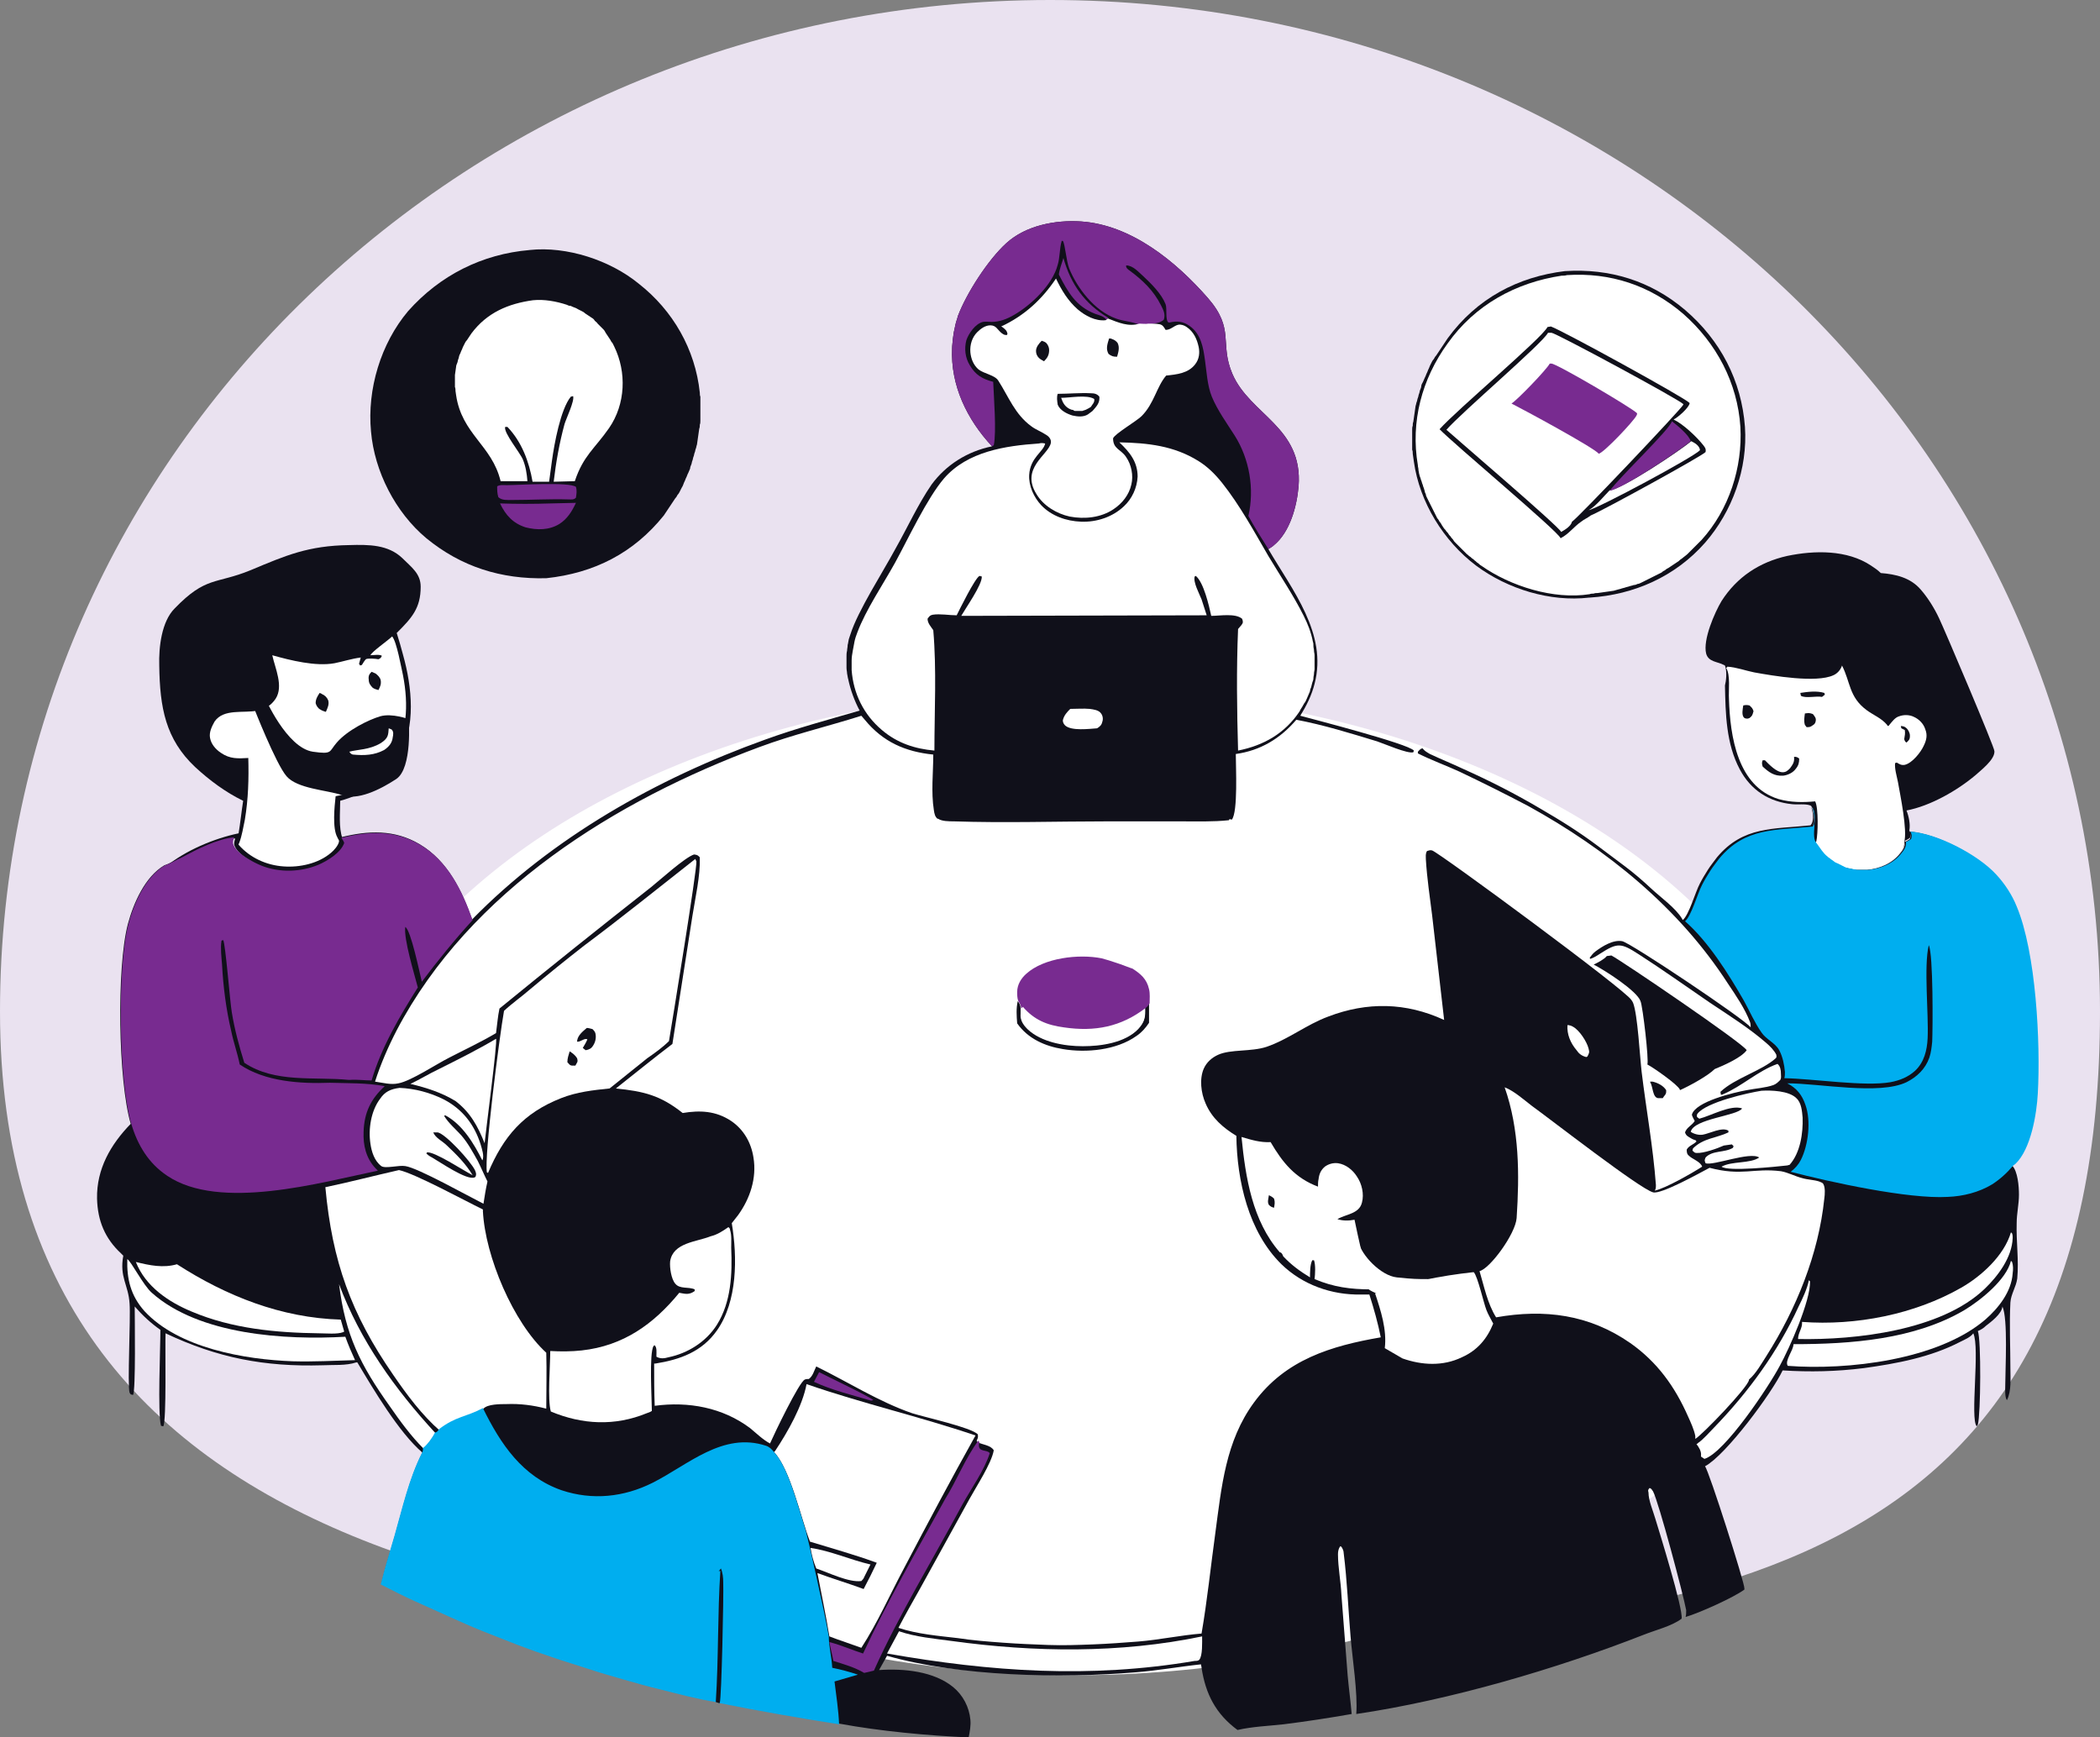 <?xml version="1.0" encoding="UTF-8" standalone="no"?>
<!-- Generator: Adobe Illustrator 22.0.1, SVG Export Plug-In . SVG Version: 6.00 Build 0)  -->

<svg
   version="1.1"
   id="Layer_1"
   x="0px"
   y="0px"
   viewBox="0 0 367.9 304.4"
   xml:space="preserve"
   width="367.9"
   height="304.4"
   xmlns="http://www.w3.org/2000/svg"
   xmlns:svg="http://www.w3.org/2000/svg"><rect x="0" y="0" width="367.9" height="304.4" fill="#808080" stroke="none"/><defs
   id="defs746" />
<style
   type="text/css"
   id="style1">
	.st0{fill:#EAE2F0;}
	.st1{fill:#E1F4FD;}
	.st2{fill:#FFFFFF;}
	.st3{font-family:'Gantari-Bold';}
	.st4{font-size:30px;}
	.st5{fill:none;}
	.st6{font-family:'Gantari-Regular';}
	.st7{font-size:14px;}
	.st8{font-family:'Gantari-SemiBold';}
	.st9{fill:#782B90;}
	.st10{font-size:24px;}
	.st11{font-size:16px;}
	.st12{font-family:'Gantari-Medium';}
	.st13{font-family:'AlbertSans-MediumItalic';}
	.st14{font-size:16.894px;}
	.st15{fill:url(#SVGID_1_);}
	.st16{fill:url(#SVGID_2_);}
	.st17{fill:url(#SVGID_3_);}
	.st18{fill:url(#SVGID_4_);}
	.st19{fill:#231F20;}
	.st20{font-family:'Gantari-BoldItalic';}
	.st21{fill:#10101A;}
	.st22{fill:#00AEEF;}
	.st23{font-size:11.419px;}
	.st24{clip-path:url(#SVGID_6_);fill:#FFFFFF;}
	.st25{clip-path:url(#SVGID_6_);}
	.st26{fill:#020202;}
	.st27{fill:#EAEBF6;}
	.st28{clip-path:url(#SVGID_8_);}
	.st29{fill:#23A9E1;}
	.st30{font-size:18px;}
	.st31{fill:#BCBEC0;}
	.st32{font-size:12px;}
	.st33{font-size:13px;}
	.st34{fill:#FFFFFF;stroke:#000000;stroke-width:0.715;stroke-miterlimit:10;}
	.st35{fill:#FFFFFF;stroke:#000000;stroke-width:0.696;stroke-miterlimit:10;}
	.st36{fill:#010101;}
	.st37{fill:#FFFFFF;stroke:#000000;stroke-width:0.931;stroke-miterlimit:10;}
	.st38{fill-rule:evenodd;clip-rule:evenodd;fill:#FFFFFF;stroke:#000000;stroke-miterlimit:10;}
	.st39{fill-rule:evenodd;clip-rule:evenodd;fill:#782B90;}
	.st40{fill:#FFFFFF;stroke:#000000;stroke-width:0.71;stroke-miterlimit:10;}
	.st41{fill:#FFFFFF;stroke:#000000;stroke-miterlimit:10;}
	.st42{fill:#FFFFFF;stroke:#000000;stroke-width:0.696;stroke-miterlimit:10;}
	.st43{fill:none;stroke:#000000;stroke-miterlimit:10;}
	.st44{fill:#FFFFFF;stroke:#000000;stroke-width:1.263;stroke-miterlimit:10;}
	.st45{fill:#FFFFFF;stroke:#000000;stroke-linecap:round;stroke-linejoin:round;stroke-miterlimit:10;}
	.st46{fill:none;stroke:#782B90;stroke-width:2;stroke-miterlimit:10;}
	.st47{fill:#FFFFFF;stroke:#000000;stroke-linejoin:round;stroke-miterlimit:10;}
	.st48{fill:#F7F6FB;}
	.st49{fill:#FFFFFF;stroke:#000000;stroke-width:0.224;stroke-miterlimit:10;}
	.st50{fill:#FFFFFF;stroke:#000000;stroke-width:0.447;stroke-miterlimit:10;}
</style>


















<g
   id="g747"
   transform="translate(-157,-460.6)"><path
     class="st0"
     d="m 524.9,637.8 c 0,97.9 -66.7,110.4 -168.3,110.4 C 255,748.2 157,735.6 157,637.8 157,540 239.4,460.6 341,460.6 c 101.6,0 183.9,79.3 183.9,177.2 z"
     id="path1" /><ellipse
     class="st2"
     cx="345.3"
     cy="667.8"
     rx="131.4"
     ry="86.3"
     id="ellipse1" /><g
     id="g160">
	<g
   id="g159">
		<path
   class="st21"
   d="m 446.1,650.1 c 0.2,0 0.2,0 0.4,0 0.9,0.2 1.9,0.7 2.4,1.5 0,0.6 0,0.6 -0.4,1.1 l -0.2,0.3 c -0.2,0 -0.5,0 -0.8,0 -1,-0.1 -0.9,-2 -1.4,-2.8 z"
   id="path92" />
		<path
   class="st21"
   d="m 335.3,636 c 0.3,0.4 0.5,0.7 0.5,1.3 0,0.3 0,0.6 0,0.8 0,1.1 0.5,1.9 1.2,2.7 2.4,2.3 6.5,3 9.7,3 3.2,0 7.4,-0.6 9.7,-3 1.2,-1.2 1.3,-2.1 1.2,-3.7 0.3,-0.2 0.5,-0.6 0.7,-0.8 v 3.5 c -0.6,0.9 -1.3,1.7 -2.2,2.3 -3.5,2.5 -8.8,3 -12.9,2.3 -3.1,-0.5 -6.1,-1.8 -8,-4.5 -0.1,-1.3 -0.2,-2.6 0.1,-3.9 z"
   id="path93" />
		<path
   class="st2"
   d="m 335.8,637.3 0.3,-0.3 c 2,2.3 4.2,3.2 7.2,3.6 5.4,0.8 10,-0.1 14.3,-3.4 0,1.6 -0.1,2.5 -1.2,3.7 -2.3,2.4 -6.5,3 -9.7,3 -3.2,0 -7.3,-0.7 -9.7,-3 -0.8,-0.8 -1.3,-1.6 -1.2,-2.7 0,-0.3 0,-0.6 0,-0.9 z"
   id="path94" />
		<path
   class="st21"
   d="m 438.5,628.1 0.8,-0.1 c 1.9,1 23.1,15.4 23.7,16.6 -0.9,1.3 -4.1,2.7 -5.6,3.3 -1.2,1.2 -4.5,3 -6.1,3.7 0,0 0,-0.1 0,-0.1 -0.4,-0.9 -4.7,-3.9 -5.7,-4.4 0.3,-0.7 -0.8,-10.2 -1.2,-11.1 -0.6,-1.8 -6.4,-5.5 -8.2,-6.4 0.8,-0.4 1.8,-0.9 2.3,-1.5 z"
   id="path95" />
		<path
   class="st9"
   d="m 355.4,630.3 c 1.4,0.9 2.5,1.8 2.9,3.6 0.2,0.8 0.1,1.7 0.1,2.5 -0.2,0.3 -0.4,0.6 -0.7,0.8 -4.3,3.3 -8.9,4.2 -14.3,3.4 -3,-0.4 -5.2,-1.3 -7.2,-3.6 l -0.3,0.3 c 0,-0.5 -0.2,-0.8 -0.5,-1.3 -0.2,-0.5 -0.2,-1.1 -0.2,-1.6 0,-1.3 0.7,-2.4 1.6,-3.2 3.1,-2.8 9.2,-3.5 13.2,-2.7 0.8,0.2 1.7,0.5 2.6,0.8 0.4,0.1 2.7,1 2.8,1 z"
   id="path96" />
		<path
   class="st21"
   d="m 459.2,577.2 c -0.1,0 -0.1,-0.1 -0.2,-0.1 -1.1,-0.6 -2.7,-0.5 -3.1,-2 -0.6,-2.4 1.5,-7.2 2.7,-9.2 2.7,-4.2 6.6,-6.8 11.5,-7.9 4.8,-1 10.5,-1.1 14.7,1.7 0.6,0.4 1.2,0.8 1.7,1.3 2.6,0.2 5.2,0.8 7,2.9 1.3,1.5 2.4,3.3 3.2,5 1,2.1 9.8,22.8 9.7,23.3 0,0.1 0,0.1 0,0.2 -0.1,1.4 -2.3,3.1 -3.3,4 -3.2,2.7 -7.9,5.4 -12.1,6.2 0.4,1 0.7,2.4 0.5,3.5 0.2,0.6 0.3,0.7 0.1,1.3 -0.3,0.2 -0.6,0.4 -0.9,0.5 0.1,0.8 -0.3,1.4 -0.8,2 -1.4,1.7 -3.7,2.7 -5.8,2.9 -0.2,0 -0.3,0 -0.5,0 -0.2,0 -0.3,0 -0.5,0 -0.2,0 -0.3,0 -0.5,0 -0.2,0 -0.3,0 -0.5,0 -0.2,0 -0.3,0 -0.5,-0.1 -0.2,0 -0.3,-0.1 -0.5,-0.1 -0.2,0 -0.3,-0.1 -0.5,-0.1 -0.1,0 -0.3,-0.1 -0.4,-0.1 -0.1,0 -0.3,-0.1 -0.4,-0.2 -0.1,-0.1 -0.3,-0.1 -0.4,-0.2 -0.1,-0.1 -0.3,-0.1 -0.4,-0.2 -0.1,-0.1 -0.3,-0.1 -0.4,-0.2 -0.1,-0.1 -0.3,-0.2 -0.4,-0.2 -0.1,-0.1 -0.3,-0.2 -0.4,-0.3 -0.1,-0.1 -0.3,-0.2 -0.4,-0.3 -0.1,-0.1 -0.2,-0.2 -0.4,-0.3 -0.8,-0.7 -1.4,-1.5 -1.9,-2.3 -1.2,-1.1 0.4,-4.7 -0.8,-6.4 -0.1,0 -0.1,-0.1 -0.2,-0.1 -0.8,-0.3 -2.2,-0.1 -3.1,-0.2 -4.1,-0.4 -7.3,-2.5 -9.2,-6.1 -2.4,-4.5 -2.5,-9.7 -2.6,-14.7 0.2,-0.8 0.4,-2.4 0,-3.5 z"
   id="path97" />
		<path
   class="st2"
   d="m 459.6,577.4 c 1.6,0.1 3.2,0.7 4.7,1 3.3,0.6 10.9,1.9 13.9,0.5 0.7,-0.3 1.3,-1 1.5,-1.7 1.5,2.9 1.2,5.5 4.3,7.8 1.2,0.9 2.6,1.4 3.6,2.6 0,0.1 0.1,0.1 0.1,0.2 0.2,-0.1 0.2,0 0.3,-0.2 0.5,-0.6 1,-1.3 1.7,-1.5 0.8,-0.3 1.8,-0.3 2.6,0.1 0.9,0.4 1.7,1.2 2,2.2 0.4,1 0.2,1.9 -0.3,2.9 -0.5,1.1 -2,3 -3.3,3.3 -0.6,0.1 -0.9,-0.1 -1.4,-0.4 l -0.3,0.1 c -0.1,1 0.3,2.3 0.5,3.3 0.4,2.3 1.7,8.5 1.1,10.5 0.1,0.8 -0.3,1.4 -0.8,2 -1.4,1.7 -3.7,2.7 -5.8,2.9 -0.2,0 -0.3,0 -0.5,0 -0.2,0 -0.3,0 -0.5,0 -0.2,0 -0.3,0 -0.5,0 -0.2,0 -0.3,0 -0.5,0 -0.2,0 -0.3,0 -0.5,-0.1 -0.2,0 -0.3,-0.1 -0.5,-0.1 -0.2,0 -0.3,-0.1 -0.5,-0.1 -0.1,0 -0.3,-0.1 -0.4,-0.1 -0.1,0 -0.3,-0.1 -0.4,-0.2 -0.1,-0.1 -0.3,-0.1 -0.4,-0.2 -0.1,-0.1 -0.3,-0.1 -0.4,-0.2 -0.1,-0.1 -0.3,-0.1 -0.4,-0.2 -0.1,-0.1 -0.3,-0.2 -0.4,-0.2 -0.1,-0.1 -0.3,-0.2 -0.4,-0.3 -0.1,-0.1 -0.3,-0.2 -0.4,-0.3 -0.1,-0.1 -0.2,-0.2 -0.4,-0.3 -0.8,-0.7 -1.4,-1.5 -1.9,-2.3 0.1,-0.1 0.1,-0.3 0.2,-0.4 0.3,-1.2 0.4,-5.9 -0.2,-7 -2.1,0.2 -4.3,0.2 -6.4,-0.4 -7.2,-2.2 -8.5,-11 -8.7,-17.5 -0.1,-1.6 0.3,-4.2 -0.5,-5.5 0.3,-0.1 0.2,-0.2 0.2,-0.2 z"
   id="path98" />
		<path
   class="st21"
   d="m 490,587.8 c 0.3,0 0.7,0.1 0.9,0.3 0.4,0.3 0.7,0.9 0.7,1.4 0,0.7 -0.2,0.8 -0.6,1.2 -0.3,-0.2 -0.3,-0.3 -0.4,-0.6 0.1,-0.6 0.2,-1 0.1,-1.6 l -0.6,-0.3 z"
   id="path99" />
		<path
   class="st21"
   d="m 472.4,582 c 1.3,-0.2 2.9,-0.4 4.2,0 l 0.1,0.3 -0.5,0.4 c -1,-0.2 -2.9,0.3 -3.7,-0.2 z"
   id="path100" />
		<path
   class="st21"
   d="m 462.4,584.2 c 0.4,-0.1 0.7,-0.1 1.1,0 0.4,0.4 0.5,0.4 0.7,1 -0.2,0.7 -0.2,0.8 -0.7,1.2 l -0.3,0.1 c -0.3,0 -0.5,0 -0.7,-0.2 -0.4,-0.5 -0.2,-1.4 -0.1,-2.1 z"
   id="path101" />
		<path
   class="st21"
   d="m 473.2,585.6 c 0.7,-0.1 0.8,-0.1 1.4,0.1 0.3,0.4 0.6,0.7 0.5,1.2 -0.1,0.6 -0.4,0.7 -0.9,1 -0.2,0.1 -0.4,0.1 -0.7,0.1 l -0.3,-0.4 c -0.2,-0.7 -0.1,-1.2 0,-2 z"
   id="path102" />
		<path
   class="st21"
   d="m 471.3,593.2 c 0.4,0 0.5,0 0.9,0.3 0,0.7 -0.1,1.2 -0.6,1.8 -0.5,0.7 -1.4,1.1 -2.2,1.2 -1.6,0.1 -2.5,-0.6 -3.6,-1.6 -0.1,-0.4 -0.2,-0.6 0,-1.1 h 0.4 c 0.7,0.7 2,2.1 3.1,2.1 0.6,0 0.9,-0.3 1.3,-0.7 0.5,-0.7 0.8,-1.1 0.7,-2 z"
   id="path103" />
		<path
   class="st21"
   d="m 199.6,600.9 c -3.1,-1.5 -5.9,-3.6 -8.4,-5.9 -5.2,-4.9 -6.2,-10.4 -6.3,-17.8 -0.1,-3.2 0.4,-7.7 2.7,-10 5.5,-5.7 7.2,-4.2 13.3,-6.7 6.2,-2.6 10.1,-4.3 17.3,-4.4 3.4,-0.1 6.8,-0.1 9.3,2.3 1.6,1.6 3.2,2.7 3.2,5 0,3.8 -1.6,5.5 -4.2,8.1 0.4,1.3 0.8,2.6 1.1,3.8 1.6,5.7 2.3,12.6 -0.7,17.9 -2.3,4.1 -5.9,6.5 -10.3,7.7 0,2 -0.3,4.7 0.4,6.6 0.3,0.4 0.4,0.5 0.5,1 -0.7,1.7 -2.9,3.1 -4.5,3.8 -3.1,1.4 -6.7,1.4 -9.9,0.2 -1.5,-0.6 -4.4,-2.1 -5,-3.7 -0.2,-0.4 0,-0.9 0.1,-1.3 -3,0.3 -6.4,2.1 -9.1,3.5 -0.9,0.5 -2,1.2 -3,1.4 3.4,-2.8 8.4,-4.9 12.7,-5.8 0.3,-1.8 0.5,-3.8 0.8,-5.7 z"
   id="path104" />
		<path
   class="st2"
   d="m 225.7,572.1 c 0.8,0.9 1.6,5.5 1.9,6.8 1,5.1 0.8,10.6 -2.2,15 -2.2,3.3 -5.6,5.5 -9.6,6.2 -0.2,1.8 -0.6,5.6 0.3,7.2 0.1,0.3 0.3,0.4 0.3,0.7 -0.1,0.7 -0.9,1.6 -1.4,2 -2.2,1.9 -5.5,2.6 -8.3,2.4 -3,-0.2 -5.9,-1.5 -7.9,-3.8 0,0 0,-0.1 0,-0.1 l 0.1,-0.2 c 0.5,-1.3 0.7,-2.7 1,-4.1 0.6,-3.6 0.7,-7.2 0.6,-10.8 -1.8,0.1 -3.2,0.2 -4.8,-0.9 -0.9,-0.6 -1.7,-1.5 -1.9,-2.6 -0.2,-1 0.3,-2 0.8,-2.9 1.6,-2.3 5.1,-1.4 7.5,-1.9 1.4,-0.3 2.4,-0.9 3.2,-2.1 1.4,-2.2 -0.1,-5.3 -0.6,-7.6 3.2,0.9 7.6,2 10.9,1.4 1.5,-0.3 3,-0.8 4.6,-1 -0.1,0.4 -0.2,0.7 -0.3,1.1 l 0.2,0.3 0.3,-0.1 c 0.2,-0.3 0.4,-0.7 0.7,-1 0.3,-0.2 1.7,-0.1 2.2,0 0.4,-0.2 0.4,-0.2 0.6,-0.6 -0.4,-0.3 -1.5,-0.1 -2,-0.1 0.2,-0.6 3.1,-2.6 3.8,-3.3 z"
   id="path105" />
		<path
   class="st21"
   d="m 222.1,578.3 c 0.2,0.1 0.5,0.2 0.7,0.3 0.4,0.3 0.8,0.7 0.9,1.2 0.1,0.7 -0.1,1.1 -0.4,1.7 -0.4,-0.1 -0.7,-0.2 -1,-0.4 -0.4,-0.4 -0.7,-0.8 -0.7,-1.4 -0.1,-0.7 0.1,-1 0.5,-1.4 z"
   id="path106" />
		<path
   class="st21"
   d="m 213,582 c 0.2,0.1 0.3,0.1 0.4,0.2 0.5,0.2 0.9,0.6 1.1,1.1 0.2,0.7 -0.1,1.3 -0.4,2 H 214 c -0.3,-0.1 -0.6,-0.2 -0.9,-0.4 -0.4,-0.2 -0.7,-0.7 -0.8,-1.1 0,-0.7 0.3,-1.2 0.7,-1.8 z"
   id="path107" />
		<path
   class="st21"
   d="m 228.6,586.6 c 0,0 0.7,8.6 -2.2,10.5 -2.9,1.9 -6.8,3.8 -9.5,2.8 -2.7,-0.9 -7.8,-1.1 -9.7,-3.3 -1.9,-2.2 -5.8,-12.2 -5.8,-12.2 l 2,-1.6 c 0,0 3.8,8.8 8.4,9.5 3.5,0.5 2.8,0 4.2,-1.6 1.9,-2.2 5.6,-4 7.6,-4.6 2.1,-0.6 5,0.5 5,0.5 z"
   id="path108" />
		<path
   class="st2"
   d="m 225.1,588.2 0.5,0.2 c 0.4,0.4 0.3,0.9 0.2,1.4 -0.1,0.9 -0.6,1.6 -1.5,2.2 -1.7,0.9 -3.4,1 -5.5,0.8 -0.3,-0.1 -0.4,-0.2 -0.6,-0.5 1.4,-0.4 3.5,-0.3 5.5,-1.5 1.4,-0.9 1.3,-1.5 1.4,-2.6 z"
   id="path109" />
		<path
   class="st21"
   d="m 249.8,504.4 c 6.5,-0.7 14.1,1.8 19.1,5.9 6,4.7 9.9,11.5 10.7,19.1 0,0.2 0,0.5 0.1,0.7 0,0.2 0,0.5 0,0.7 0,0.2 0,0.5 0,0.7 0,0.2 0,0.5 0,0.7 0,0.2 0,0.5 0,0.7 0,0.2 0,0.5 0,0.7 0,0.2 0,0.5 0,0.7 0,0.2 0,0.5 -0.1,0.7 0,0.2 0,0.5 -0.1,0.7 0,0.2 -0.1,0.5 -0.1,0.7 0,0.2 -0.1,0.5 -0.1,0.7 0,0.2 -0.1,0.5 -0.1,0.7 0,0.2 -0.1,0.5 -0.1,0.7 -0.1,0.2 -0.1,0.5 -0.2,0.7 -0.1,0.2 -0.1,0.5 -0.2,0.7 -0.1,0.2 -0.1,0.5 -0.2,0.7 -0.1,0.2 -0.1,0.5 -0.2,0.7 -0.1,0.2 -0.1,0.5 -0.2,0.7 -0.1,0.2 -0.2,0.5 -0.2,0.7 -0.1,0.2 -0.2,0.5 -0.3,0.7 -0.1,0.2 -0.2,0.4 -0.3,0.7 -0.1,0.2 -0.2,0.4 -0.3,0.7 -0.1,0.2 -0.2,0.4 -0.3,0.7 -0.1,0.3 -0.2,0.4 -0.3,0.6 -0.1,0.2 -0.2,0.4 -0.3,0.6 -0.1,0.2 -0.2,0.4 -0.4,0.6 -0.1,0.2 -0.2,0.4 -0.4,0.6 -0.1,0.2 -0.3,0.4 -0.4,0.6 -0.1,0.2 -0.3,0.4 -0.4,0.6 -0.1,0.2 -0.3,0.4 -0.4,0.6 -0.1,0.2 -0.3,0.4 -0.4,0.6 -0.1,0.2 -0.3,0.4 -0.4,0.6 -5.3,6.6 -12.2,10.1 -20.6,11 -7.9,0.2 -14.9,-2 -21,-7 -5.4,-4.5 -9.1,-11.7 -9.7,-18.7 -0.7,-7.4 1.7,-15.4 6.5,-21.1 5.6,-6.3 13,-10 21.3,-10.7 z"
   id="path110" />
		<path
   class="st9"
   d="m 245.8,545.6 c 1.9,0 10.9,-0.6 12.1,0.3 0.2,0.7 0.1,1.2 0,1.9 -0.4,0.4 -0.8,0.3 -1.3,0.3 -3.3,-0.1 -6.6,0.1 -9.9,0.1 -0.7,0 -1.8,0.1 -2.4,-0.5 -0.2,-0.7 -0.2,-1.2 -0.2,-1.9 0.5,-0.3 1.1,-0.2 1.7,-0.2 z"
   id="path111" />
		<path
   class="st9"
   d="m 253.5,548.8 4.4,-0.1 c -0.7,1.5 -1.5,2.8 -2.9,3.7 -1.8,1.1 -3.9,1.1 -5.9,0.6 -2.2,-0.7 -3.5,-2.1 -4.5,-4.2 2.9,0.1 5.9,0.1 8.9,0 z"
   id="path112" />
		<path
   class="st2"
   d="m 250.4,513.2 c 1.9,-0.2 4.1,0.2 5.9,0.8 0.2,0.1 0.4,0.2 0.7,0.2 0.2,0.1 0.4,0.2 0.7,0.3 0.3,0.1 0.4,0.2 0.6,0.3 0.2,0.1 0.4,0.2 0.6,0.3 0.2,0.1 0.4,0.2 0.6,0.4 0.2,0.1 0.4,0.3 0.6,0.4 0.2,0.1 0.4,0.3 0.6,0.4 0.2,0.1 0.4,0.3 0.5,0.5 0.2,0.2 0.4,0.3 0.5,0.5 0.2,0.2 0.3,0.3 0.5,0.5 0.2,0.2 0.3,0.3 0.5,0.5 0.2,0.2 0.3,0.4 0.4,0.6 0.1,0.2 0.3,0.4 0.4,0.6 0.1,0.2 0.3,0.4 0.4,0.6 0.1,0.2 0.2,0.4 0.4,0.6 0.1,0.2 0.2,0.4 0.3,0.6 2.2,4.5 2,10.1 -0.9,14.3 -2.5,3.6 -4.5,4.8 -6,9.3 L 254,545 c 0.4,-3.4 1,-6.8 1.9,-10.1 0.3,-1 1.8,-4.1 1.5,-4.9 l -0.4,0.1 c -1.8,2.2 -2.9,8.3 -3.3,11.2 l -0.5,3.7 h -2.9 c -0.6,-3.5 -1.9,-7 -4.4,-9.6 h -0.4 c -0.3,1 2.6,4.5 3.1,5.7 0.5,1.2 0.7,2.5 0.8,3.8 h -4.7 c -1.5,-6.3 -6.8,-8.2 -7.8,-15.1 0,-0.2 -0.1,-0.5 -0.1,-0.7 0,-0.2 0,-0.5 -0.1,-0.7 0,-0.2 0,-0.5 0,-0.7 0,-0.2 0,-0.5 0,-0.7 0,-0.2 0,-0.5 0,-0.7 0,-0.2 0.1,-0.5 0.1,-0.7 0,-0.2 0.1,-0.5 0.1,-0.7 0,-0.2 0.1,-0.5 0.2,-0.7 0.1,-0.2 0.1,-0.5 0.2,-0.7 0.1,-0.2 0.1,-0.5 0.2,-0.7 0.1,-0.2 0.2,-0.4 0.3,-0.7 0.1,-0.2 0.2,-0.4 0.3,-0.7 0.1,-0.2 0.2,-0.4 0.3,-0.6 0.1,-0.2 0.2,-0.4 0.4,-0.6 0.1,-0.2 0.3,-0.4 0.4,-0.6 0.1,-0.2 0.3,-0.4 0.4,-0.6 2.7,-3.6 6.4,-5.2 10.8,-5.8 z"
   id="path113" />
		<path
   class="st21"
   d="m 431.2,508.1 c 7.8,-0.5 15,1.7 21,6.8 6.2,5.3 9.9,12.4 10.5,20.5 0.5,7.3 -2.2,14.8 -7,20.3 -5.2,5.9 -12.4,9.1 -20.2,9.6 0,0 -0.1,0 -0.1,0 -6.8,0.8 -14.3,-1.5 -19.8,-5.6 -5.7,-4.3 -9.9,-11.1 -10.9,-18.2 0,-0.2 -0.1,-0.5 -0.1,-0.7 0,-0.2 -0.1,-0.5 -0.1,-0.7 0,-0.2 0,-0.5 -0.1,-0.7 0,-0.2 0,-0.5 0,-0.7 0,-0.2 0,-0.5 0,-0.7 0,-0.2 0,-0.5 0,-0.7 0,-0.2 0,-0.5 0,-0.7 0,-0.2 0,-0.5 0,-0.7 0,-0.2 0,-0.5 0.1,-0.7 0,-0.2 0,-0.5 0.1,-0.7 0,-0.2 0.1,-0.5 0.1,-0.7 0,-0.2 0.1,-0.5 0.1,-0.7 0,-0.2 0.1,-0.5 0.1,-0.7 0,-0.2 0.1,-0.5 0.1,-0.7 0.1,-0.2 0.1,-0.5 0.2,-0.7 0.1,-0.2 0.1,-0.5 0.2,-0.7 0.1,-0.2 0.1,-0.5 0.2,-0.7 0.1,-0.2 0.1,-0.5 0.2,-0.7 0.1,-0.2 0.2,-0.5 0.2,-0.7 0,-0.2 0.2,-0.5 0.3,-0.7 0.1,-0.2 0.2,-0.5 0.3,-0.7 0.1,-0.2 0.2,-0.4 0.3,-0.7 0.1,-0.2 0.2,-0.4 0.3,-0.7 0.1,-0.2 0.2,-0.4 0.3,-0.7 0.1,-0.2 0.2,-0.4 0.3,-0.6 0.1,-0.2 0.2,-0.4 0.4,-0.6 0.1,-0.2 0.2,-0.4 0.4,-0.6 0.1,-0.2 0.3,-0.4 0.4,-0.6 0.1,-0.2 0.3,-0.4 0.4,-0.6 0.1,-0.2 0.3,-0.4 0.4,-0.6 0.1,-0.2 0.3,-0.4 0.4,-0.6 0.1,-0.2 0.3,-0.4 0.4,-0.6 5.1,-7 12.3,-10.8 20.6,-11.8 z"
   id="path114" />
		<path
   class="st2"
   d="m 430.6,508.9 c 0.3,0 0.6,0 0.9,-0.1 7.6,-0.5 14.6,1.8 20.4,6.8 5.8,5.1 9.5,12.1 10,19.8 0.4,7.1 -2,14.5 -6.8,19.8 -0.2,0.2 -0.3,0.3 -0.5,0.5 -0.2,0.2 -0.3,0.3 -0.5,0.5 -0.2,0.2 -0.3,0.3 -0.5,0.5 -0.2,0.2 -0.3,0.3 -0.5,0.5 -0.2,0.2 -0.3,0.3 -0.5,0.5 -0.2,0.2 -0.4,0.3 -0.5,0.4 -0.1,0.1 -0.4,0.3 -0.5,0.4 -0.2,0.1 -0.4,0.3 -0.5,0.4 -0.2,0.1 -0.4,0.3 -0.6,0.4 -0.2,0.1 -0.4,0.3 -0.6,0.4 -0.2,0.1 -0.4,0.3 -0.6,0.4 -0.2,0.1 -0.4,0.2 -0.6,0.4 -0.2,0.1 -0.4,0.2 -0.6,0.4 -0.2,0.1 -0.4,0.2 -0.6,0.3 -0.2,0.1 -0.4,0.2 -0.6,0.3 -0.2,0.1 -0.4,0.2 -0.6,0.3 -0.2,0.1 -0.4,0.2 -0.6,0.3 -0.2,0.1 -0.4,0.2 -0.6,0.3 -0.2,0.1 -0.4,0.2 -0.6,0.3 -0.2,0.1 -0.4,0.2 -0.6,0.2 -0.2,0.1 -0.4,0.2 -0.7,0.2 -0.2,0.1 -0.4,0.1 -0.7,0.2 -0.2,0.1 -0.4,0.1 -0.7,0.2 -0.2,0.1 -0.4,0.1 -0.7,0.2 -0.2,0.1 -0.4,0.1 -0.7,0.2 -0.3,0.1 -0.4,0.1 -0.7,0.2 -0.2,0 -0.5,0.1 -0.7,0.1 -0.2,0 -0.5,0.1 -0.7,0.1 -0.2,0 -0.5,0.1 -0.7,0.1 -0.2,0 -0.5,0.1 -0.7,0.1 -0.2,0 -0.5,0 -0.7,0.1 -0.2,0 -0.5,0 -0.7,0.1 -6.3,1 -13.9,-1.4 -19,-5 -0.2,-0.1 -0.4,-0.3 -0.5,-0.4 -0.2,-0.1 -0.4,-0.3 -0.5,-0.4 -0.2,-0.1 -0.3,-0.3 -0.5,-0.4 -0.2,-0.1 -0.3,-0.3 -0.5,-0.4 -0.2,-0.1 -0.3,-0.3 -0.5,-0.4 -0.2,-0.2 -0.3,-0.3 -0.5,-0.5 -0.2,-0.2 -0.3,-0.3 -0.5,-0.5 -0.2,-0.2 -0.3,-0.3 -0.5,-0.5 -0.2,-0.2 -0.3,-0.3 -0.5,-0.5 -0.2,-0.2 -0.3,-0.3 -0.4,-0.5 -0.1,-0.2 -0.3,-0.3 -0.4,-0.5 -0.1,-0.2 -0.3,-0.3 -0.4,-0.5 -0.1,-0.2 -0.3,-0.4 -0.4,-0.5 -0.1,-0.2 -0.3,-0.4 -0.4,-0.5 -0.1,-0.2 -0.3,-0.4 -0.4,-0.6 -0.1,-0.2 -0.2,-0.4 -0.4,-0.6 -0.1,-0.2 -0.2,-0.4 -0.4,-0.6 -0.1,-0.2 -0.2,-0.4 -0.3,-0.6 -0.1,-0.2 -0.2,-0.4 -0.3,-0.6 -0.1,-0.2 -0.2,-0.4 -0.3,-0.6 -0.1,-0.2 -0.2,-0.4 -0.3,-0.6 -0.1,-0.2 -0.2,-0.4 -0.3,-0.6 -0.1,-0.2 -0.2,-0.4 -0.3,-0.6 -0.1,-0.2 -0.2,-0.4 -0.2,-0.6 -0.1,-0.2 -0.2,-0.4 -0.2,-0.6 -0.1,-0.2 -0.1,-0.4 -0.2,-0.6 -0.1,-0.2 -0.1,-0.4 -0.2,-0.6 -0.1,-0.2 -0.1,-0.4 -0.2,-0.6 -0.1,-0.2 -0.1,-0.4 -0.2,-0.6 -0.1,-0.2 -0.1,-0.4 -0.2,-0.7 0,-0.2 -0.1,-0.4 -0.1,-0.7 0,-0.2 -0.1,-0.4 -0.1,-0.7 -1.3,-7.6 0.7,-15.1 5.2,-21.3 4.8,-6.8 12,-10.7 20,-11.9 z"
   id="path115" />
		<path
   class="st21"
   d="m 428.1,517.9 0.6,-0.1 c 2,0.7 23.5,12.5 24.3,13.4 0,0 0,0.1 0,0.1 -0.2,0.8 -2,2.4 -2.8,2.8 1.7,0.8 4.1,3.1 5.2,4.5 0.3,0.4 0.5,0.6 0.4,1.2 -0.6,0.7 -18.3,10.4 -20.1,11.1 -0.5,0.4 -1.2,0.7 -1.7,1.1 -1.3,0.9 -2.2,2.2 -3.6,2.9 -0.4,-1.2 -18.7,-16.5 -21.2,-19.1 2.9,-3.3 18,-16 18.9,-17.9 z"
   id="path116" />
		<path
   class="st2"
   d="m 453.3,537.9 c 0.6,0.3 1.3,0.7 1.5,1.4 0,0.1 0,0.1 0,0.2 -1.3,1.3 -17.5,10 -19.5,10.5 1.4,-0.8 2.6,-2.4 3.7,-3.5 2.4,-0.3 12.1,-6.8 14.3,-8.6 z"
   id="path117" />
		<path
   class="st9"
   d="m 449.9,534.4 c 0.9,0.7 3,2.4 3.3,3.5 -2.2,1.8 -11.9,8.3 -14.2,8.7 1.8,-2.5 10.5,-10.7 10.9,-12.2 z"
   id="path118" />
		<path
   class="st2"
   d="m 428.2,518.9 c 0.2,0 0.4,0 0.6,0 0.7,0 22.2,11.6 23.1,12.5 0,0 0,0.1 0,0.1 -0.2,0.6 -18.5,19.9 -19.5,20.5 -0.2,0.8 -1.2,1.4 -1.9,1.8 -0.2,-0.8 -18.1,-16.1 -20.1,-17.9 2.7,-3.1 16.8,-15.1 17.8,-17 z"
   id="path119" />
		<path
   class="st9"
   d="m 428.5,524.3 c 0.2,0 0.2,0 0.3,0 0.9,0 14,7.7 15,8.7 0,0.2 0,0.2 -0.1,0.4 -0.5,1 -5.6,6.4 -6.6,6.7 -0.9,-1.1 -13.3,-7.8 -15.3,-8.8 1,-0.6 6.2,-6 6.7,-7 z"
   id="path120" />
		<path
   class="st21"
   d="m 330.8,538.8 c -4.4,-4.7 -7.3,-10.7 -7,-17.2 0,-0.5 0.1,-1 0.1,-1.4 0.1,-0.5 0.1,-0.9 0.2,-1.4 0.1,-0.5 0.2,-0.9 0.3,-1.4 0.1,-0.5 0.3,-0.9 0.4,-1.4 1.5,-4 5.3,-9.9 8.5,-12.8 3.4,-3.1 8.6,-4.1 13.1,-3.8 8.8,0.6 16.6,7 22.2,13.4 4.8,5.5 2,7.9 4.3,13.3 3.1,7.2 12.4,9.3 11.6,19.7 -0.3,3.5 -1.5,8 -4.3,10.3 -0.3,0.3 -0.7,0.5 -1,0.7 4.2,7.2 10.4,14.8 8.1,23.6 -0.5,2 -1.4,3.8 -2.5,5.6 2.2,0.6 18.9,4.9 19.9,6.1 l -0.1,0.3 c -1,0.3 -5.1,-1.5 -6.3,-1.9 -4.6,-1.4 -9.4,-2.9 -14.2,-3.8 -2.8,3.3 -6.3,5.4 -10.6,6 0,2.2 0.4,10.2 -0.7,11.5 l -0.4,-0.1 -0.1,0.2 c -2.8,0.3 -5.7,0.2 -8.5,0.2 h -12.7 c -9,0 -18.1,0.3 -27,0 -0.8,0 -2.2,0 -2.8,-0.5 v 0.1 c -0.5,-0.4 -0.6,-0.9 -0.7,-1.6 -0.5,-3.1 -0.1,-6.6 -0.1,-9.7 -4.9,-0.5 -8.8,-2.2 -12,-6.1 -0.2,-0.2 -0.4,-0.5 -0.6,-0.7 -6,1.9 -12,3.3 -17.9,5.5 -25.1,9.3 -50.7,25.2 -63.5,49.6 -1.5,2.9 -2.8,5.9 -3.8,9 1.4,0.2 2.8,0.6 4.1,0.3 2.2,-0.4 6.7,-3.4 8.9,-4.5 2.7,-1.4 5.5,-2.7 8.2,-4.3 0.2,-1.4 0.3,-2.9 0.6,-4.3 8.8,-7.2 17.7,-14.3 26.6,-21.3 1.5,-1.2 5.9,-5.2 7.5,-5.7 0.6,0.1 0.6,0.1 1,0.5 0.1,3.3 -0.8,7.1 -1.3,10.3 l -3.5,22.4 c -3.3,2.5 -6.6,5.2 -9.9,7.8 4.9,0.5 7.8,1.2 11.7,4.3 3,-0.5 5.8,-0.4 8.5,1.4 2.2,1.5 3.5,3.8 3.9,6.4 0.6,3.6 -0.6,7.2 -2.7,10.1 -0.4,0.5 -0.7,0.9 -1.1,1.4 1,6 1,13.7 -2.6,18.8 -2.6,3.7 -6.4,5.1 -10.8,5.8 h -0.2 c 0,2.5 0,4.9 0.1,7.4 5.9,-0.8 11.9,0.3 16.7,3.9 1.1,0.9 2.2,2 3.5,2.7 0.7,-1.6 5.1,-10.8 6.1,-11.2 0.2,-0.1 0.5,-0.1 0.7,-0.1 0.7,-0.5 0.9,-1.4 1.3,-2.2 5.5,2.7 11,6.2 16.8,8.2 2.2,0.7 10.4,2.5 11.5,3.7 0.1,0.5 0,0.7 -0.2,1.1 l 0.2,0.3 c 0.8,0.4 2.3,0.5 2.8,1.4 -0.4,2.3 -3.1,6.4 -4.3,8.6 l -8.6,15.6 c -1.3,2.3 -2.6,4.6 -3.8,6.9 3.3,1.1 7,1.4 10.4,1.8 2.6,0.4 5.2,0.6 7.9,0.8 2.7,0.2 5.3,0.3 7.9,0.4 2.6,0.1 5.3,0 7.9,-0.1 2.6,-0.1 5.3,-0.3 7.9,-0.5 3.7,-0.3 7.4,-1.1 11.1,-1.4 1,-5.8 1.6,-11.7 2.4,-17.5 1.1,-8.2 1.8,-16.2 6.8,-23 5.5,-7.5 13.5,-9.9 22.2,-11.4 -0.5,-2.5 -1.2,-5 -2,-7.5 -0.5,0 -1,0 -1.5,0 -5.1,0.1 -10.2,-1.7 -13.9,-5.3 -5.8,-5.7 -7.8,-14.7 -7.9,-22.5 -2.3,-1.4 -4.3,-3.1 -5.4,-5.7 -0.8,-1.8 -1.1,-4.3 -0.3,-6.1 0.5,-1.1 1.4,-1.9 2.5,-2.4 2.2,-1 5.8,-0.5 8.5,-1.4 3.8,-1.3 7,-3.9 10.8,-5.3 6.8,-2.6 13.6,-2.5 20.3,0.6 L 407.9,621 c -0.4,-3.2 -0.9,-6.5 -1.1,-9.8 0,-0.6 -0.1,-1 0.2,-1.5 0.4,-0.1 0.5,-0.2 0.9,-0.1 1.4,0.5 34.1,24.6 34.9,26.2 0.1,0.1 0.2,0.3 0.3,0.5 0.8,2 1.2,9.6 1.5,12.1 0.8,6.6 2,13.1 2.5,19.8 0,0.4 0,0.7 -0.2,1 1.9,-0.4 6.6,-3.1 8.3,-4.2 -0.3,-0.9 -1.7,-1.3 -2.3,-1.9 -0.4,-0.3 -0.4,-0.7 -0.4,-1.1 0.4,-0.7 1.1,-0.8 1.7,-1.4 l -0.1,-0.2 c -0.3,-0.1 -0.6,-0.2 -0.9,-0.4 -0.5,-0.3 -0.8,-0.4 -1,-1 0.3,-0.9 1.2,-1.2 1.7,-2 -0.2,-0.4 -0.4,-0.7 -0.5,-1.1 0.6,-2.3 7.4,-3.9 9.6,-4.3 1.5,-0.3 3.3,-0.4 4.7,-0.9 0.5,-0.2 0.8,-0.5 1.2,-0.9 0.2,-0.4 0.1,-0.7 0.1,-1.1 0,-0.6 -0.1,-1.3 -0.6,-1.7 -3.4,1.2 -6.2,3.9 -9.5,5.3 -0.4,0.2 -0.3,0.1 -0.7,-0.1 l 0.3,0.2 -0.1,-0.5 c 2.5,-2.4 7.3,-3.7 9.7,-5.9 0.2,-0.2 0.1,-0.3 0.1,-0.6 -0.4,-0.8 -1.1,-1.5 -1.8,-2.1 -3,-2.6 -6.5,-4.8 -9.8,-7 -4.1,-2.8 -8.3,-5.8 -12.5,-8.5 -3.1,-2 -3.7,-2.1 -6.8,-0.1 -0.6,0.4 -1.1,0.7 -1.7,0.9 l -0.1,-0.2 c 0.3,-0.4 0.6,-0.8 1,-1.1 1.2,-0.9 3.1,-2.1 4.7,-1.8 1.5,0.3 21.5,13.7 22.5,15.1 0,-0.3 0,-0.6 -0.1,-0.9 -0.9,-2.4 -2.5,-4.7 -3.9,-6.8 -8.6,-13.3 -21.2,-23.5 -35,-31.1 -4,-2.1 -8,-4.1 -12,-6 -2.4,-1.1 -4.9,-2 -7.3,-3.2 v -0.3 c 0.3,-0.3 0.4,-0.5 0.8,-0.6 0.4,0.5 0.8,0.7 1.3,1 1.9,0.9 3.9,1.7 5.8,2.6 4.7,2.1 9.2,4.4 13.6,7 1.7,1 3.4,2 5.1,3.1 1.7,1.1 3.3,2.2 4.9,3.4 1.6,1.2 3.2,2.4 4.8,3.6 1.6,1.2 3.1,2.5 4.6,3.9 1.6,1.5 4.3,3.4 5.4,5.3 0,0.1 0.1,0.1 0.1,0.2 1.1,-0.9 2.2,-4.9 3,-6.4 0.4,-0.8 0.9,-1.6 1.4,-2.4 0.5,-0.8 1.1,-1.5 1.6,-2.2 4.6,-5.5 9.9,-4.9 16.4,-5.6 0.1,-0.1 0.1,-0.2 0.2,-0.3 0.4,-0.8 0.2,-2.1 -0.1,-2.9 1.1,1.6 -0.4,5.3 0.8,6.4 0.6,0.8 1.1,1.7 1.9,2.3 0.1,0.1 0.2,0.2 0.4,0.3 0.1,0.1 0.2,0.2 0.4,0.3 0.1,0.1 0.3,0.2 0.4,0.3 0.1,0.1 0.3,0.2 0.4,0.2 0.1,0.1 0.3,0.1 0.4,0.2 0.1,0.1 0.3,0.1 0.4,0.2 0.1,0.1 0.3,0.1 0.4,0.2 0.1,0.1 0.3,0.1 0.4,0.2 0.1,0 0.3,0.1 0.4,0.1 0.2,0 0.3,0.1 0.5,0.1 0.2,0 0.3,0.1 0.5,0.1 0.2,0 0.3,0 0.5,0.1 0.2,0 0.3,0 0.5,0 0.2,0 0.3,0 0.5,0 0.2,0 0.3,0 0.5,0 0.2,0 0.3,0 0.5,0 2.2,-0.2 4.4,-1.1 5.8,-2.9 0.5,-0.6 0.9,-1.2 0.8,-2 0.3,-0.1 0.6,-0.3 0.9,-0.5 0.2,-0.6 0.1,-0.8 -0.1,-1.3 4.7,0.3 11.9,4.1 15,7.5 1.5,1.6 2.8,3.6 3.6,5.6 3.4,8.1 4.2,23.9 3.7,32.8 -0.2,3.6 -1.2,9.7 -3.9,12.3 -0.1,0.1 -0.3,0.2 -0.4,0.3 1,1 1.2,3.7 1.2,5.1 0,1.7 -0.4,3.3 -0.4,5 -0.1,3.2 0.4,6.5 0.1,9.7 -0.2,1.5 -1.1,2.7 -1.2,4.2 -0.2,3.8 0,7.8 0,11.6 0,1.7 0.2,3.9 -0.6,5.5 -0.4,-0.4 -0.3,-2 -0.3,-2.6 0,-2.8 0.5,-11.7 -0.5,-13.8 -0.1,1.3 -2,2.7 -2.9,3.4 -0.4,0.4 -0.9,0.7 -1.4,0.9 0.6,1.6 0.5,14.5 0,16.4 l -0.2,0.3 c -1.2,-1.3 0.6,-13.8 -0.6,-16.3 -0.5,0.7 -1.5,1.1 -2.3,1.5 -5.2,2.7 -11.1,3.8 -16.9,4.6 -4.8,0.6 -9.4,0.7 -14.2,0.4 -1.9,4 -9.9,14.8 -13.6,16.8 0.7,0.8 7,20.6 6.9,21.4 0,0.1 0,0.1 0,0.2 -1.9,1.4 -7.9,4.1 -10.3,4.8 0.1,-0.4 0.1,-0.7 0.1,-1.2 -0.5,-2.7 -4.8,-18.9 -5.8,-20.8 -0.2,-0.3 -0.3,-0.5 -0.6,-0.6 -0.3,0.3 -0.3,0.4 -0.2,0.8 0,1.4 0.8,3.2 1.2,4.6 0.7,2.3 4.9,15.8 4.6,17.5 -1.7,1.3 -4.6,2 -6.6,2.8 -15.3,6 -34.1,11.5 -50.4,13.9 0.3,-3.5 -0.7,-9.9 -1,-13.6 -0.4,-4.8 -0.6,-9.8 -1.2,-14.6 0,-0.4 -0.2,-0.8 -0.4,-1.1 l -0.2,-0.1 c -0.3,0.4 -0.4,0.9 -0.4,1.4 0,2.3 0.5,4.8 0.6,7.1 l 1.1,14.2 c 0.2,2.2 0.5,4.4 0.7,6.7 -4,0.7 -7.9,1.3 -11.9,1.8 -2.7,0.3 -5.5,0.4 -8.1,1 -3.8,-2.8 -5.6,-6.3 -6.3,-10.9 0,-0.2 -0.1,-0.4 -0.1,-0.6 -3.8,0.4 -7.6,1.1 -11.5,1.4 -13.2,1.1 -30.9,0.7 -43.5,-2.9 l -1.4,2.5 c 4.3,-0.3 9.6,0.2 13,3 1.7,1.4 2.8,3.5 3,5.7 0.1,1 -0.1,2.1 -0.3,3.1 -7.1,-0.3 -15.6,-1.1 -22.6,-2.4 -7,-1.1 -13.9,-2.3 -20.9,-3.7 l -0.7,-0.2 c -3.2,-0.5 -6.5,-1.4 -9.7,-2.2 -2.1,-0.5 -4.2,-1.1 -6.3,-1.7 -2.1,-0.6 -4.2,-1.2 -6.3,-1.9 -2.1,-0.7 -4.2,-1.3 -6.2,-2 -2.1,-0.7 -4.1,-1.4 -6.2,-2.2 -2,-0.8 -4.1,-1.6 -6.1,-2.4 -2,-0.8 -4,-1.7 -6,-2.6 -2,-0.9 -4,-1.8 -6,-2.7 -2,-0.9 -3.9,-1.9 -5.9,-2.9 0.7,-2.9 1.6,-5.7 2.4,-8.5 1.4,-4.9 2.5,-9.9 4.8,-14.5 -4.1,-3.5 -8.6,-11.1 -11.4,-15.8 -0.1,0 -0.1,0 -0.2,0 -1.8,0.6 -4,0.4 -5.9,0.5 -10.2,0.3 -18.4,-1.3 -27.5,-5.6 -0.1,2.2 0.2,15.4 -0.4,16.3 l -0.4,-0.1 c -0.6,-2.2 -0.1,-13.7 -0.1,-16.8 -1.7,-1.2 -3.1,-2.5 -4.5,-4.1 0,2 0.2,14.9 -0.3,15.5 l -0.4,-0.1 c -0.1,-0.1 -0.1,-0.2 -0.2,-0.3 -0.4,-1.3 0.2,-13 0,-15.6 -0.2,-3.3 -1.8,-4.6 -1.1,-8.4 -0.1,-0.1 -0.3,-0.3 -0.4,-0.4 -2.8,-2.6 -4.1,-5.7 -4.2,-9.6 -0.1,-5.2 2.4,-9.5 5.9,-13.1 -2.2,-7.5 -2.5,-27.3 -0.5,-35 1,-3.7 3,-8.3 6.4,-10.3 1,-0.3 2,-1 3,-1.4 2.6,-1.4 6.1,-3.2 9.1,-3.5 -0.1,0.4 -0.3,0.9 -0.1,1.3 0.6,1.6 3.5,3.1 5,3.7 3.1,1.2 6.8,1.1 9.9,-0.2 1.6,-0.7 3.9,-2.1 4.5,-3.8 -0.1,-0.5 -0.2,-0.6 -0.5,-1 4.8,-1.2 9.4,-1.4 13.8,1.2 4.9,2.9 7.4,8.1 9.2,13.2 14.1,-14.4 32.4,-24.7 51.3,-31.5 5.5,-2 11.1,-3.5 16.6,-5.1 -0.9,-1.7 -1.6,-3.6 -2,-5.5 -0.1,-0.3 -0.1,-0.6 -0.2,-1 0,-0.3 -0.1,-0.6 -0.1,-1 0,-0.3 0,-0.6 0,-1 0,-0.3 0,-0.6 0,-1 0,-0.3 0,-0.6 0.1,-1 0,-0.3 0.1,-0.6 0.1,-1 0.1,-0.3 0.1,-0.6 0.2,-1 0.1,-0.3 0.2,-0.6 0.3,-0.9 1.3,-4.1 5.7,-10.9 7.9,-15 2.1,-3.7 3.9,-7.7 6.3,-11.2 2.5,-3.4 6.2,-5.8 10.6,-6.7 z"
   id="path121" />
		<path
   class="st2"
   d="m 431.6,640.2 c 0.3,0 0.7,0.1 1,0.3 1.1,0.6 2.4,2.6 2.7,3.8 0.2,0.7 0.1,0.8 -0.2,1.4 l -0.2,0.1 c -0.8,-0.2 -1.3,-0.6 -1.7,-1.2 -1.1,-1.3 -1.7,-2.8 -1.6,-4.4 z"
   id="path122" />
		<path
   class="st9"
   d="m 300.5,701 c 1.5,0.8 8.7,4.2 9.5,4.9 l -0.4,0.1 c -3.3,-1 -6.8,-1.8 -10,-3.3 z"
   id="path123" />
		<path
   class="st9"
   d="m 343.3,505.8 c 1.3,4.6 3.7,8 7.9,10.5 l -0.4,0.3 c -0.4,-0.6 -1.3,-0.8 -1.9,-1 -3.4,-1.3 -4.8,-3.8 -6.4,-6.9 0.1,-0.9 0.5,-1.9 0.8,-2.9 z"
   id="path124" />
		<path
   class="st2"
   d="m 344.5,584.8 c 1.1,0 2.3,-0.1 3.4,0 0.7,0.1 1.6,0.2 2,0.8 0.3,0.4 0.4,1 0.2,1.5 -0.1,0.5 -0.4,0.8 -0.9,1.1 -1.4,0.1 -4.5,0.5 -5.6,-0.5 -0.3,-0.3 -0.4,-0.6 -0.4,-0.9 0.2,-0.9 0.8,-1.5 1.3,-2 z"
   id="path125" />
		<path
   class="st2"
   d="m 473.9,684.9 0.2,0.2 c 0.1,3.4 -3.6,11.7 -5.3,14.8 -1.9,3.6 -9.6,15.2 -13.2,16.3 l -0.6,-0.4 c 0,-0.1 0,-0.1 0,-0.2 0.1,-0.7 -0.4,-1.5 -0.8,-2 0.1,0 0.2,-0.1 0.3,-0.2 1,-0.7 1.9,-1.8 2.8,-2.7 6,-6.2 11.2,-13.3 14.8,-21.2 0.7,-1.4 1.5,-3.1 1.8,-4.6 z"
   id="path126" />
		<path
   class="st2"
   d="m 216.4,685.6 c 3.7,9.9 9.8,18.4 16.9,26.1 -0.5,0.8 -1.4,2.1 -2.1,2.7 -2.2,-2.2 -4.1,-4.8 -5.9,-7.4 -5.2,-7.3 -7.8,-12.5 -8.9,-21.4 z"
   id="path127" />
		<path
   class="st2"
   d="m 243.9,642.6 c 0.3,0.4 -1.8,16.2 -2,18.3 -1.2,-3 -2.5,-5.4 -5.1,-7.4 -2.5,-1.5 -5,-2.3 -7.9,-3 1.7,-0.8 3.3,-1.8 5,-2.6 3.4,-1.7 6.8,-3.4 10,-5.3 z"
   id="path128" />
		<path
   class="st2"
   d="m 509.3,676.5 0.2,0.2 c 0.1,0.3 0.1,0.5 0.1,0.8 -0.1,3.4 -2.6,6.7 -4.9,8.9 -7.6,7.3 -22.6,9 -32.7,8.8 0,-1.1 0.8,-1.9 0.7,-3 9.4,0.7 19.7,-1.3 27.9,-6 3.5,-2 7.5,-5.6 8.7,-9.7 z"
   id="path129" />
		<path
   class="st9"
   d="m 328.4,713 0.2,0.3 c -0.1,0.2 -0.1,0.3 -0.1,0.4 -0.1,1.4 1.4,0.8 1.9,1.5 -1,3.1 -3.2,6.1 -4.8,9 -5.1,9.5 -11.1,19.3 -15.5,29.1 l -1.7,0.4 c -1.7,-1 -3.5,-1.5 -5.4,-2.1 -0.2,-1.1 -0.5,-2.2 -0.7,-3.3 2,0.5 4,1.4 5.9,2 4.3,-9.2 9.5,-18.2 14.4,-27.1 2,-3.2 3.5,-7.1 5.8,-10.2 z"
   id="path130" />
		<path
   class="st2"
   d="m 180.8,681.7 c 2.4,0.6 4.8,1.1 7.2,0.4 8.7,5.6 18.3,9.4 28.7,9.7 l 0.6,2.1 c -0.1,0 -0.1,0.1 -0.2,0.1 -1,0.4 -3,0.2 -4.1,0.2 -7.6,-0.1 -15.3,-0.8 -22.4,-3.8 -4.1,-1.7 -8.1,-4.4 -9.8,-8.7 z"
   id="path131" />
		<path
   class="st2"
   d="m 509.3,681.5 0.2,0.2 c 0.2,0.6 0.2,1.3 0.1,2 -0.2,3.2 -2.5,6.1 -4.8,8.1 -8.3,7.1 -24.2,8.9 -34.6,8.1 -0.6,-0.9 1,-2.7 1,-3.8 10,0 21.2,-0.8 30,-6 2.8,-1.7 7.3,-5.3 8.1,-8.6 z"
   id="path132" />
		<path
   class="st2"
   d="m 179.3,681.2 c 0.7,0.4 2.8,4.6 4.3,5.9 8.3,7.4 23.4,8.3 33.9,7.7 0.5,1.4 1.1,2.8 1.7,4.1 -3.6,0.1 -7.3,0.3 -10.9,0.2 -8.4,-0.3 -20,-2.3 -26,-8.8 -2.4,-2.7 -3.1,-5.6 -3,-9.1 z"
   id="path133" />
		<path
   class="st2"
   d="m 465.6,651.7 c 1.7,-0.1 4.8,0 6.1,1.3 0.9,0.8 1,2.3 1.1,3.4 0.1,2.7 -0.4,6.2 -2.3,8.3 -0.2,0 -0.3,0.1 -0.5,0.1 -1.8,0.2 -10.3,1.1 -11.4,0.2 1.8,-1 5,-0.5 6.6,-1.6 -1.6,-1.1 -8.1,1.5 -9.4,1 -0.2,-0.5 -0.2,-0.5 0,-1 1.2,-1.3 3.3,-0.8 4.8,-1.7 l 0.1,-0.3 -0.3,-0.3 -1.4,0.2 c -1.1,0.5 -3.6,1.4 -4.8,1.3 -0.4,0 -0.4,-0.2 -0.7,-0.4 l 0.1,-0.4 c 1.8,-1.8 4.1,-1.8 6.2,-2.8 v -0.3 c -1.1,-0.7 -3.3,0.5 -4.5,0.7 -0.7,0.1 -1.5,-0.1 -2.1,-0.5 0.5,-2.3 8.2,-2.8 9,-4.1 -2,-0.7 -5.5,1.3 -7.5,1.8 l -0.4,-0.3 c 0,-0.3 -0.1,-0.3 0.1,-0.6 1.6,-2 8.7,-3.6 11.2,-4 z"
   id="path134" />
		<path
   class="st2"
   d="m 314.5,746.4 c 2.9,1 6.2,1.3 9.2,1.7 14.5,2 29.5,2.2 43.9,-0.8 0,1 0.1,3.4 -0.5,4.1 -0.2,0.2 -0.5,0.2 -0.8,0.2 -18.3,3.1 -35.7,1.9 -53.9,-1.3 0.7,-1.3 1.4,-2.6 2.1,-3.9 z"
   id="path135" />
		<path
   class="st2"
   d="m 415,683.5 h 0.2 c 0.7,0.8 1.7,5.3 2.2,6.6 0.3,0.8 0.8,1.6 1.2,2.4 -1.1,2.7 -2.8,4.7 -5.5,5.9 -3.3,1.6 -7,1.4 -10.4,0.2 l -3.1,-1.8 c 0.4,-3.2 -0.7,-6.6 -1.7,-9.6 5.4,-1.9 11.6,-3.1 17.1,-3.7 z"
   id="path136" />
		<path
   class="st2"
   d="m 227,651.2 c 2.6,0.1 5.3,0.8 7.7,2 3.3,1.7 5.4,4.4 6.5,7.9 0.2,0.7 0.7,2.1 0.3,2.8 -1.5,-3 -3.5,-6.3 -6.5,-7.9 l -0.2,0.1 c 0.8,1.3 2,2.3 3,3.4 1.2,1.4 2,2.9 2.9,4.5 0.6,1.2 1.1,2.4 1.7,3.6 -0.3,1.3 -0.5,2.6 -0.7,3.9 -2.6,-1.3 -11.5,-6.3 -13.7,-6.6 -1.1,-0.2 -3.5,0.5 -4.2,0 -1.2,-0.9 -1.7,-2.5 -1.9,-3.9 -0.4,-2.6 0.1,-5.8 1.7,-7.9 0.8,-1.2 1.8,-1.7 3.4,-1.9 z"
   id="path137" />
		<path
   class="st21"
   d="m 232.9,659 c 0.3,0 0.5,0 0.8,0 1.4,0.3 5.7,5 6.5,6.6 0.2,0.5 0.3,0.7 0.1,1.2 -0.1,0 -0.1,0.1 -0.2,0.1 -1.4,0.5 -6,-2.7 -7.4,-3.5 -0.4,-0.2 -0.7,-0.4 -1,-0.7 l 0.1,-0.2 c 1.3,-0.2 6.4,3.2 8,4 -1.2,-2 -2.8,-3.6 -4.5,-5.2 -0.8,-0.8 -2,-1.3 -2.4,-2.3 z"
   id="path138" />
		<path
   class="st2"
   d="m 374.5,659.8 c 1.7,0.5 3.3,1 5.1,0.9 2.1,3.6 4.3,6.3 8.3,7.8 0,-0.4 0,-0.9 0.1,-1.3 0.1,-0.9 0.4,-1.6 1.1,-2.2 0.7,-0.5 1.5,-0.7 2.3,-0.6 1.4,0.2 2.6,1.2 3.3,2.3 0.9,1.3 1.3,3.1 0.9,4.6 -0.5,2 -2.8,2 -4.3,2.9 1,0.3 1.9,0.3 3,0.1 0.7,3.4 1.5,6.9 2.4,10.3 l 0.5,1.9 c -3.6,0 -6.6,-0.4 -9.9,-1.8 0.1,-0.8 0.2,-2.5 -0.1,-3.3 h -0.3 c -0.4,0.7 -0.4,2.2 -0.4,3 -1.8,-1.1 -3.3,-2.2 -4.7,-3.7 0,0 -0.2,-0.7 -0.6,-0.7 -4.8,-5.5 -6,-13.1 -6.7,-20.2 z"
   id="path139" />
		<path
   class="st21"
   d="m 379.3,670 c 0.4,0.2 0.6,0.3 0.9,0.6 0.2,0.6 0.1,1 0,1.6 -0.4,-0.1 -0.6,-0.2 -0.9,-0.5 -0.3,-0.5 -0.1,-1 0,-1.7 z"
   id="path140" />
		<path
   class="st2"
   d="m 284.6,675.6 c 0.2,0.1 0.3,0.3 0.3,0.5 0.3,0.9 0.2,2.2 0.2,3.1 0.2,4.6 0,9.5 -2.5,13.5 -1.9,3 -5.1,5 -8.5,5.7 -0.7,0.2 -1.4,0.3 -2.1,-0.1 V 698 c 0,-0.5 0.1,-1.3 -0.3,-1.7 l -0.2,0.1 c -0.8,1.3 -0.3,9.4 -0.3,11.4 -0.3,0.2 -0.6,0.3 -0.9,0.4 -5.6,2.3 -11.3,2 -16.8,-0.3 -0.6,-2 -0.1,-8.2 -0.1,-10.6 1.8,0.1 3.7,0.1 5.5,-0.1 7.3,-0.8 12.6,-4.6 17.1,-10.1 1.1,0.2 1.7,0.4 2.7,-0.3 v -0.3 c -1.1,-0.5 -2.6,0 -3.4,-1 -0.7,-0.8 -1,-2.8 -0.9,-3.9 0.5,-3.3 4.6,-3.4 7.1,-4.4 1.2,-0.3 2.1,-0.9 3.1,-1.6 z"
   id="path141" />
		<path
   class="st2"
   d="m 292.6,715 0.2,-0.2 c 2.2,-3.3 4.8,-7.9 5.5,-11.7 9.8,3.4 19.9,5.7 29.6,9 -4.3,7.7 -8.5,15.6 -12.6,23.4 -2.4,4.5 -4.6,9.5 -7.4,13.8 -1.9,-0.7 -3.8,-1.3 -5.6,-2 -0.6,-3.7 -1.4,-7.4 -2.1,-11.1 2.7,1 5.4,1.8 8.1,2.8 0.8,-1.5 1.6,-3.1 2.3,-4.6 -3.8,-1.4 -7.8,-2.5 -11.7,-3.7 -1.6,-4.1 -3.4,-12.6 -6.3,-15.7 z"
   id="path142" />
		<path
   class="st9"
   d="m 330.8,538.8 c -4.4,-4.7 -7.3,-10.7 -7,-17.2 0,-0.5 0.1,-1 0.1,-1.4 0.1,-0.5 0.1,-0.9 0.2,-1.4 0.1,-0.5 0.2,-0.9 0.3,-1.4 0.1,-0.5 0.3,-0.9 0.4,-1.4 1.5,-4 5.3,-9.9 8.5,-12.8 3.4,-3.1 8.6,-4.1 13.1,-3.8 8.8,0.6 16.6,7 22.2,13.4 4.8,5.5 2,7.9 4.3,13.3 3.1,7.2 12.4,9.3 11.6,19.7 -0.3,3.5 -1.5,8 -4.3,10.3 -0.3,0.3 -0.7,0.5 -1,0.7 -1.2,-1.9 -2.4,-3.8 -3.5,-5.8 1.1,-4.7 0.2,-10 -2.4,-14.1 -1.4,-2.2 -3,-4.4 -4,-6.8 -0.8,-2 -0.9,-4.3 -1.2,-6.4 -0.3,-2.2 -0.7,-4.6 -2.7,-6 -1.1,-0.8 -2.2,-0.9 -3.5,-0.6 h -0.2 c -0.6,-0.5 -0.2,-2.4 -0.5,-3.2 -0.7,-1.8 -2.5,-3.6 -3.9,-4.9 -0.8,-0.7 -1.8,-1.9 -3,-1.9 -0.1,0.4 0.3,0.7 0.6,0.9 2.3,1.7 4.2,3.5 5.5,6.1 0.4,0.8 0.8,1.5 0.5,2.5 -0.6,0.6 -1.9,0.7 -2.7,0.9 -0.5,0.1 -1.1,0 -1.6,0 -1.3,-0.6 -2.8,-0.6 -4.1,-1.1 -3.7,-1.3 -6.8,-5.3 -8.2,-8.8 -0.5,-1.3 -0.7,-4.2 -1.1,-4.8 H 343 c -0.4,1.4 -0.3,2.9 -0.7,4.2 -0.9,3.5 -4.7,7.1 -7.7,8.8 -1.2,0.7 -2.5,1.2 -3.9,1.2 -0.5,0 -1,-0.1 -1.5,0 -1.3,0.3 -2.5,2 -2.9,3.2 -0.4,1.5 -0.2,3.1 0.6,4.4 1,1.7 2.2,2.4 4.1,2.9 0.1,2.6 0.6,8.8 0.1,11.1 z"
   id="path143" />
		<path
   class="st2"
   d="m 342,509.4 c 1,2.1 2.1,3.9 3.8,5.4 1.3,1.1 3.1,2.1 4.9,1.9 l 0.4,-0.3 c 1.8,0.7 3.6,1.5 5.5,0.9 0.5,0 1.1,0.1 1.6,0 0.6,0 1.3,0 1.9,0.1 0.6,0.1 0.8,0.5 1.1,1 0.9,0 1.4,-0.7 2.2,-0.9 0.5,-0.1 1.1,0.1 1.5,0.4 1.2,0.8 1.8,2.1 2.1,3.5 0.2,1 0.1,2.1 -0.6,3 -1.2,1.6 -3.2,1.8 -5.1,2 -1.7,2 -2.1,4.9 -4.3,7.1 -0.9,0.9 -4.7,3.1 -5,3.9 0,1.9 1.4,1.9 2.3,3.3 0.9,1.3 1.3,3.2 0.9,4.8 -0.4,1.8 -1.6,3.3 -3.1,4.3 -2.2,1.5 -5.1,1.8 -7.7,1.3 -2.3,-0.5 -4.6,-1.9 -5.8,-3.9 -2.9,-4.6 2.1,-6.9 2.5,-9 0.1,-0.6 -0.3,-1.1 -0.8,-1.4 -0.9,-0.6 -1.8,-0.9 -2.6,-1.5 -2.9,-2.1 -4,-5.2 -5.8,-8 -0.6,-1 -2.5,-1.2 -3.5,-2 -0.9,-0.8 -1.3,-1.9 -1.4,-3 -0.1,-1.3 0.3,-2.6 1.2,-3.5 0.6,-0.6 1.4,-1.2 2.3,-1.2 1,0 1.2,0.7 1.9,1.3 0.4,0.3 0.5,0.4 1,0.4 l 0.1,-0.2 c -0.1,-0.6 -0.4,-0.8 -0.9,-1.2 l -0.2,-0.1 c 4.1,-1.9 7.2,-4.8 9.6,-8.4 z"
   id="path144" />
		<path
   class="st21"
   d="m 351.3,519.9 c 0.2,0 0.4,0 0.5,0.1 0.4,0.1 0.8,0.4 1,0.7 0.4,0.8 0.1,1.7 -0.1,2.4 -0.7,0 -1,-0.1 -1.5,-0.5 -0.5,-0.9 -0.2,-1.7 0.1,-2.7 z"
   id="path145" />
		<path
   class="st21"
   d="m 339.5,520.3 c 0.3,0.1 0.6,0.2 0.8,0.4 0.3,0.3 0.5,0.8 0.5,1.2 0,0.9 -0.3,1.4 -0.9,2 -0.3,-0.2 -0.6,-0.3 -0.9,-0.6 -0.3,-0.3 -0.5,-0.7 -0.5,-1.2 0,-0.7 0.5,-1.3 1,-1.8 z"
   id="path146" />
		<path
   class="st21"
   d="m 342.3,529.6 c 1.9,0 3.9,-0.2 5.8,-0.1 0.6,0 1.1,0.1 1.5,0.6 0.1,1.1 -0.5,1.7 -1.2,2.5 -0.3,0.2 -0.5,0.4 -0.8,0.6 -0.8,0.5 -1.8,0.4 -2.7,0.2 -1,-0.3 -2.2,-0.9 -2.6,-1.9 -0.1,-0.7 -0.2,-1.3 0,-1.9 z"
   id="path147" />
		<path
   class="st2"
   d="m 342.9,530.3 c 1.6,0 4.5,-0.6 5.8,0.2 0.1,0.6 -0.3,0.9 -0.6,1.4 -0.3,0.2 -0.5,0.3 -0.9,0.5 -0.1,0 -0.2,0.1 -0.3,0.1 -0.1,0 -0.2,0.1 -0.3,0.1 -0.1,0 -0.2,0 -0.4,0 -0.1,0 -0.2,0 -0.4,0 -0.2,0 -0.2,0 -0.4,0 -0.1,0 -0.2,0 -0.3,-0.1 -0.1,-0.1 -0.2,-0.1 -0.3,-0.1 -0.1,0 -0.2,-0.1 -0.3,-0.1 -0.9,-0.4 -1.3,-1.1 -1.6,-2 z"
   id="path148" />
		<path
   class="st2"
   d="m 278.8,611.1 c 0.1,0 0.1,0.1 0,0 0,0 0.2,0.4 0.2,0.4 0.2,1 -4.3,28.5 -4.8,31.5 -1.1,1.1 -2.5,2.1 -3.8,3 l -6.6,5.3 c -2.9,0.3 -5.7,0.6 -8.5,1.7 -6.6,2.6 -10.1,6.7 -12.8,13.1 l -0.2,-0.1 c -0.5,-2.9 2.2,-23.8 3,-28.3 1.4,-1.3 3.1,-2.5 4.6,-3.8 3.1,-2.6 6.2,-5.1 9.4,-7.6 6.7,-5 13,-10.1 19.5,-15.2 z"
   id="path149" />
		<path
   class="st21"
   d="m 256.8,644.8 c 0.5,0.3 1,0.7 1.3,1.2 0.2,0.7 0,0.7 -0.3,1.3 -0.2,0 -0.3,0 -0.5,0 -0.5,0 -0.6,-0.3 -0.9,-0.6 0,-0.7 0.2,-1.2 0.4,-1.9 z"
   id="path150" />
		<path
   class="st21"
   d="m 259.8,640.7 c 0.3,0 0.6,0.1 1,0.2 0.2,0.2 0.4,0.4 0.5,0.7 0.2,0.8 0,1.6 -0.4,2.2 -0.3,0.5 -0.7,0.7 -1.3,0.8 l -0.5,-0.4 c 0.3,-0.5 0.6,-1 0.8,-1.5 -0.5,-0.3 -1.2,0.5 -1.8,0.4 0,0 0,-0.1 0,-0.1 0.1,-1 1,-1.7 1.7,-2.3 z"
   id="path151" />
		<path
   class="st2"
   d="m 226.9,665.6 c 2.8,0.6 11.4,5.3 14.7,6.9 v 0.3 c 0.4,7.9 5.3,19.5 11.1,24.8 0.1,3.3 0,6.5 0,9.8 -2.3,-0.6 -4.6,-0.9 -7,-0.8 -1.1,0 -3.3,0 -4,0.8 -3,1.6 -4.7,1.4 -7.6,3.9 -3.2,-2.8 -5.8,-6.3 -8.2,-9.8 -7.4,-10.7 -10.7,-19.9 -11.9,-32.9 4.3,-0.9 8.5,-2 12.9,-3 z"
   id="path152" />
		<path
   class="st2"
   d="m 420.6,651.1 c 1.6,0.6 3.4,2.2 4.7,3.2 3.2,2.3 19,14.6 21.3,15.2 1.4,0.4 8.2,-3.4 9.9,-4.3 5.7,1.5 7.7,0 12.5,0.6 1.2,0.2 2.5,0.9 3.7,1.2 1,0.3 2.1,0.3 3,0.6 0.2,0.1 0.6,0.2 0.7,0.4 0.4,0.6 0.3,1.9 0.2,2.6 -1,9.7 -4.9,19.3 -10.1,27.5 -0.9,1.4 -1.9,3.2 -3.1,4.2 0,0 0,0.1 0,0.1 -0.3,1.4 -8.1,9.5 -9.4,10.3 0,-0.1 0,-0.3 0,-0.5 -0.2,-1.1 -0.8,-2.4 -1.3,-3.5 -2.3,-5.2 -5.4,-9.5 -10.1,-12.8 -7.2,-5 -15,-6 -23.5,-4.5 -1.5,-2.4 -2.1,-5.4 -2.9,-8.1 1.8,-0.4 6.3,-6.5 6.5,-9.3 0.5,-7.6 0.5,-15.5 -2.1,-22.9 z"
   id="path153" />
		<path
   class="st2"
   d="m 353.1,538.1 c 5,0.1 9.6,0.6 13.9,3.3 1.6,1 2.9,2.3 4.1,3.8 3.1,3.9 5.6,8.5 8.1,12.8 2.1,3.5 4.4,6.9 6.2,10.5 0.7,1.4 1.3,2.9 1.6,4.5 0.1,0.3 0.1,0.5 0.1,0.8 0,0.3 0.1,0.5 0.1,0.8 0,0.3 0.1,0.5 0.1,0.8 0,0.3 0,0.5 0,0.8 0,0.3 0,0.5 0,0.8 0,0.3 0,0.5 0,0.8 0,0.3 -0.1,0.5 -0.1,0.8 0,0.3 -0.1,0.5 -0.1,0.8 0,0.3 -0.1,0.5 -0.2,0.8 -0.1,0.3 -0.1,0.5 -0.2,0.8 -0.1,0.2 -0.2,0.5 -0.2,0.7 -0.1,0.2 -0.2,0.5 -0.3,0.7 -0.1,0.2 -0.2,0.5 -0.3,0.7 -0.1,0.2 -0.2,0.5 -0.4,0.7 -0.1,0.2 -0.3,0.5 -0.4,0.7 -0.1,0.2 -0.3,0.4 -0.4,0.7 -2.6,3.9 -6.3,6 -10.8,6.9 -0.2,-7 -0.3,-14.3 0,-21.3 0.2,-0.2 0.4,-0.5 0.6,-0.7 0.3,-0.4 0.3,-0.6 0.1,-1.1 -1.2,-1 -3.9,-0.5 -5.4,-0.5 -0.4,-1.8 -1.3,-5.8 -2.7,-7 l -0.2,0.1 c -0.3,1 0.8,3 1.2,4 0.3,0.9 0.6,1.9 0.9,2.8 l -43,0.1 c 0.8,-1.4 3.7,-5.5 3.6,-6.9 l -0.4,-0.1 c -0.8,0.4 -3.5,5.9 -4,6.9 -1.3,0 -2.9,-0.3 -4.2,-0.1 -0.5,0.1 -0.6,0.3 -0.9,0.7 0,0.8 0.6,1.4 1,2 0.6,6.9 0.2,14.2 0.2,21.1 -3.4,-0.3 -6.5,-1.3 -9.2,-3.6 -3.2,-2.7 -5,-6.4 -5.3,-10.5 0,-0.6 0,-1.1 0,-1.7 0,-0.6 0.1,-1.1 0.2,-1.7 0.1,-0.6 0.2,-1.1 0.3,-1.6 0.1,-0.5 0.3,-1.1 0.5,-1.6 1.5,-4 4.5,-8.4 6.6,-12.2 2.3,-4.2 5.6,-11.3 8.6,-14.8 4.1,-4.7 10.7,-5.7 16.6,-6.1 0.4,-0.1 0.6,-0.1 1.1,0 -0.3,1.5 -2.6,2.4 -2.8,5.5 -0.1,1.9 0.8,3.9 2.1,5.3 1.8,1.9 4.4,2.8 7,2.9 2.7,0.1 5.5,-0.8 7.5,-2.7 1.4,-1.3 2.3,-3.2 2.4,-5.2 0,-2.6 -1.4,-4.3 -3.2,-6 z"
   id="path154" />
		<path
   class="st22"
   d="m 241.6,707.3 c 3.1,6.3 6.9,12 13.8,14.4 5.4,1.8 10.9,1.2 15.9,-1.3 6.2,-3.1 12.3,-9 19.9,-6.5 0.6,0.2 1,0.6 1.4,1.1 2.5,2.7 4.2,9.5 5.6,13.9 0.2,0.6 3.4,14.7 4,18.4 0,1.8 0.5,3.6 0.6,5.5 1.5,0.3 3,0.7 4.5,1.2 -1.4,0.4 -2.7,0.8 -4.1,1.2 0.3,2.5 0.7,5 0.8,7.5 -7,-1.1 -13.9,-2.3 -20.9,-3.7 l -0.7,-0.2 c -3.2,-0.5 -6.5,-1.4 -9.7,-2.2 -2.1,-0.5 -4.2,-1.1 -6.3,-1.7 -2.1,-0.6 -4.2,-1.2 -6.3,-1.9 -2.1,-0.7 -4.2,-1.3 -6.2,-2 -2.1,-0.7 -4.1,-1.4 -6.2,-2.2 -2,-0.8 -4.1,-1.6 -6.1,-2.4 -2,-0.8 -4,-1.7 -6,-2.6 -2,-0.9 -4,-1.8 -6,-2.7 -2,-0.9 -3.9,-1.9 -5.9,-2.9 0.7,-2.9 1.6,-5.7 2.4,-8.5 1.4,-4.9 2.5,-9.9 4.8,-14.5 0.2,-0.3 0.2,-0.5 0.2,-0.9 0.8,-0.6 1.7,-1.9 2.1,-2.7 0.4,-0.1 0.5,-0.3 0.7,-0.6 3,-2.3 4.7,-2.1 7.7,-3.7 z"
   id="path155" />
		<path
   class="st21"
   d="m 282.4,758.8 c 0.5,-7.7 0.3,-15.4 0.8,-23 l -0.3,0.1 0.4,-0.5 c 0.3,0.7 0.4,1.6 0.4,2.4 0.1,2.2 -0.3,20.4 -0.6,21.1 0,0 0,0.1 -0.1,0.1 z"
   id="path156" />
		<path
   class="st2"
   d="m 299,731.8 c 3.5,0.5 7,2.1 10.5,2.9 l -1.1,2.2 c -0.1,0.3 -0.3,0.5 -0.5,0.7 -2.2,0.3 -5.8,-1.5 -7.9,-2.2 -0.5,-1.2 -0.8,-2.4 -1,-3.6 z"
   id="path157" />
		<path
   class="st9"
   d="m 216.8,607.4 c 4.8,-1.2 9.4,-1.4 13.8,1.2 4.9,2.9 7.4,8.1 9.2,13.2 -3.2,3.5 -6.1,7.1 -8.9,10.8 -0.4,-1.6 -1.9,-9 -2.9,-9.6 -0.3,2.1 1.6,8.3 2.2,10.6 -3.2,5.1 -6.4,10.5 -8.1,16.3 -1.2,0 -2.6,-0.2 -3.8,-0.1 h -0.2 c -6.1,-0.6 -12.9,0.6 -18.3,-3 -0.9,-2.9 -1.7,-5.8 -2.2,-8.9 -0.3,-1.7 -1.1,-12 -1.5,-12.6 l -0.3,0.1 c -0.2,1.4 0,2.9 0.1,4.2 0.2,3.8 0.7,7.8 1.6,11.6 0.4,2 1.1,3.9 1.5,5.9 4.4,3 10.6,3.4 15.8,3.2 3.1,0.1 6.5,0 9.6,0.6 -2.4,2.2 -3.6,4.6 -3.7,8 -0.1,2.3 0.4,4.6 2.1,6.4 0.1,0.1 0.3,0.3 0.4,0.4 -10.1,2.1 -27.7,7.1 -36.9,0.9 -3.3,-2.2 -5.2,-5.4 -6.3,-9.1 -2.2,-7.5 -2.5,-27.3 -0.5,-35 1,-3.7 3,-8.3 6.4,-10.3 1,-0.3 2,-1 3,-1.4 2.6,-1.4 6.1,-3.2 9.1,-3.5 -0.1,0.4 -0.3,0.9 -0.1,1.3 0.6,1.6 3.5,3.1 5,3.7 3.1,1.2 6.8,1.1 9.9,-0.2 1.6,-0.7 3.9,-2.1 4.5,-3.8 -0.1,-0.4 -0.2,-0.4 -0.5,-0.9 z"
   id="path158" />
		<path
   class="st22"
   d="m 474.5,602 c 1.1,1.6 -0.4,5.3 0.8,6.4 0.6,0.8 1.1,1.7 1.9,2.3 0.1,0.1 0.2,0.2 0.4,0.3 0.1,0.1 0.2,0.2 0.4,0.3 0.1,0.1 0.3,0.2 0.4,0.3 0.1,0.1 0.3,0.2 0.4,0.2 0.1,0.1 0.3,0.1 0.4,0.2 0.1,0.1 0.3,0.1 0.4,0.2 0.1,0.1 0.3,0.1 0.4,0.2 0.1,0.1 0.3,0.1 0.4,0.2 0.1,0 0.3,0.1 0.4,0.1 0.2,0 0.3,0.1 0.5,0.1 0.2,0 0.3,0.1 0.5,0.1 0.2,0 0.3,0 0.5,0.1 0.2,0 0.3,0 0.5,0 0.2,0 0.3,0 0.5,0 0.2,0 0.3,0 0.5,0 0.2,0 0.3,0 0.5,0 2.2,-0.2 4.4,-1.1 5.8,-2.9 0.5,-0.6 0.9,-1.2 0.8,-2 0.3,-0.1 0.6,-0.3 0.9,-0.5 0.2,-0.6 0.1,-0.8 -0.1,-1.3 4.7,0.3 11.9,4.1 15,7.5 1.5,1.6 2.8,3.6 3.6,5.6 3.4,8.1 4.2,23.9 3.7,32.8 -0.2,3.6 -1.2,9.7 -3.9,12.3 -0.1,0.1 -0.3,0.2 -0.4,0.3 -1.1,1.3 -2.3,2.4 -3.7,3.3 -2.3,1.4 -5.1,2.1 -7.8,2.2 -6.9,0.4 -20.6,-2.6 -27.5,-4.4 0.8,-0.6 1.4,-1.3 1.8,-2.1 1.3,-2.6 1.8,-6.8 0.8,-9.6 -0.6,-1.8 -1.6,-3 -3.2,-3.8 5.7,0 16.1,2.1 20.9,-0.2 1.8,-0.9 3.3,-2.3 4,-4.3 0.3,-0.9 0.4,-1.8 0.5,-2.8 0.1,-2.2 0.2,-15.3 -0.6,-16.9 -0.9,3.7 0,12.1 -0.2,16.3 -0.1,2.1 -0.6,4.2 -2.2,5.7 -1.2,1.1 -2.7,1.7 -4.3,2 -4.6,0.8 -13.4,-0.6 -18.6,-0.7 0.1,-0.4 0.1,-0.7 0.1,-1.1 -0.1,-1.2 -0.4,-2.7 -1,-3.8 -0.7,-1.3 -2.3,-1.9 -3.1,-3.1 -1.2,-1.7 -2.1,-3.8 -3.1,-5.6 -2.7,-4.7 -6.2,-10.3 -10.3,-13.9 1.1,-0.9 2.2,-4.9 3,-6.4 0.4,-0.8 0.9,-1.6 1.4,-2.4 0.5,-0.8 1.1,-1.5 1.6,-2.2 4.6,-5.5 9.9,-4.9 16.4,-5.6 0.1,-0.1 0.1,-0.2 0.2,-0.3 0.2,-1 0,-2.3 -0.3,-3.1 z"
   id="path159" />
	</g>
	<path
   class="st2"
   d="m 394.2,676.2 c 0,0 0.3,-0.3 0.8,2 0.5,2.3 3.9,5.9 6.7,6.2 2.8,0.3 3.7,0.3 5.4,0.3 1.8,0 -6.1,3.6 -6.1,3.6 0,0 -1.9,-0.7 -3.1,-1.2 -1.2,-0.5 -1.9,-1.2 -1.9,-1.2 z"
   id="path160" />
</g></g>











































































</svg>
